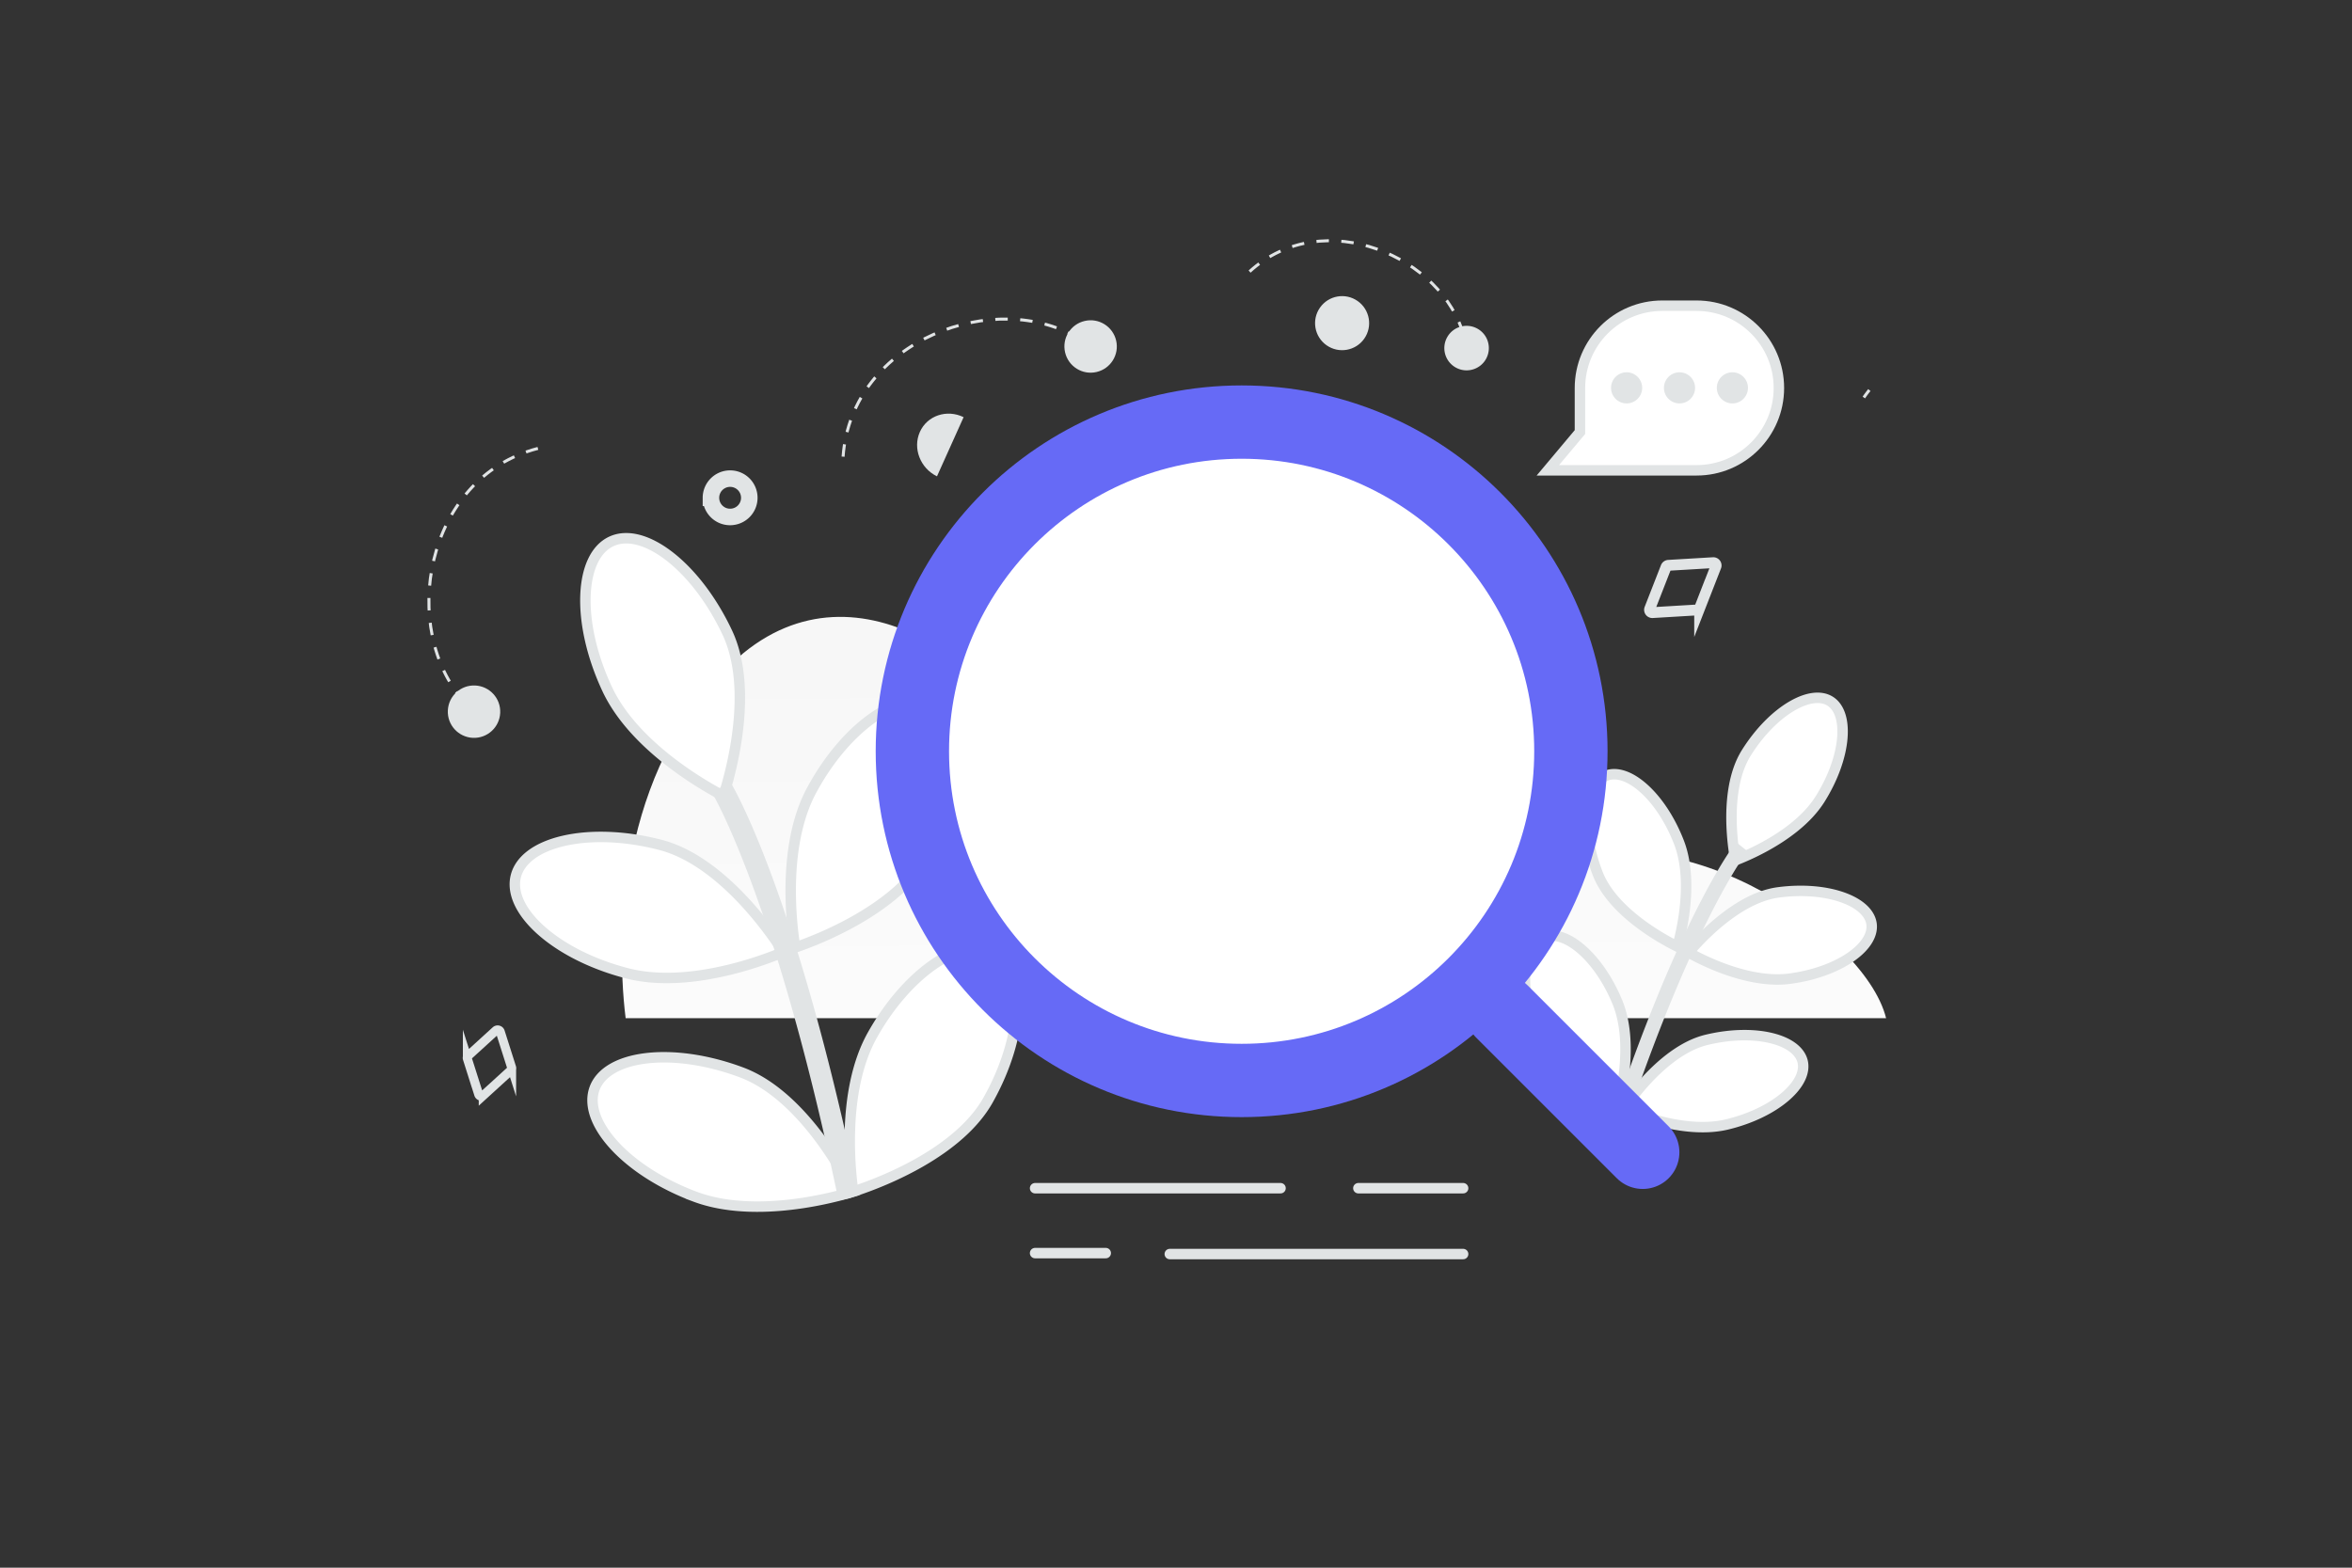 <svg width="900" height="600" viewBox="0 0 900 600" fill="none" xmlns="http://www.w3.org/2000/svg"><rect x="0" y="0" width="900" height="600" fill="#333333" stroke="none"/><path fill="transparent" d="M0 0h900v600H0z"/><path d="M721.739 389.759c-8.411-34.218-87.899-84.19-130.376-54.062-13.038-65.188-25.234-105.839-67.832-137.952-42.598-32.113-113.674 9.862-125.089 97.781-11.416-36.142-69.454-84.852-116.077-43.779-43.139 38.006-47.465 101.69-42.958 137.952h482.332v.06z" fill="url(#a)"/><path d="M664.045 329.246a97.21 97.21 0 0 1-1.438-13.548c-.306-9.018.715-19.734 5.636-27.582 5.119-8.152 11.423-14.366 17.392-17.861 6.063-3.551 11.251-4.037 14.665-1.892l.002.001c3.414 2.139 5.234 7.023 4.674 14.029-.551 6.897-3.402 15.278-8.514 23.431-4.977 7.936-13.525 13.995-21.013 18.105a97.556 97.556 0 0 1-9.584 4.59c-.683.282-1.294.524-1.82.727zm-49.37-32.387.001-.001c3.754-1.458 8.759-.001 14.044 4.629 5.204 4.557 10.224 11.845 13.711 20.811 3.394 8.73 3.151 19.201 1.977 27.661a97.31 97.31 0 0 1-2.04 10.426 88.229 88.229 0 0 1-.503 1.894 91.1 91.1 0 0 1-2.057-1.056 97.17 97.17 0 0 1-9.67-5.872c-7.416-5.135-15.402-12.349-18.758-20.987-3.486-8.974-4.706-17.74-3.946-24.614.771-6.982 3.481-11.433 7.241-12.891zm5.347 122.756.002-.008a93.106 93.106 0 0 0 1.664-11.07l.001-.005c.72-7.957.409-17.158-2.77-24.915-3.655-8.9-8.811-16.092-14.099-20.55-5.372-4.528-10.403-5.888-14.128-4.357l-.003.001c-3.723 1.525-6.349 6.029-6.991 13.029-.633 6.89.749 15.633 4.403 24.533l31.921 23.342zm0 0a87.593 87.593 0 0 1-.925 3.993m.925-3.993-.925 3.993m0 0-.351-.166c-3.349-1.611-9.6-4.888-15.743-9.562-6.176-4.7-12.052-10.669-14.902-17.607l30.996 27.335zm27.043-59.058c.42-.499.927-1.088 1.514-1.748a97.363 97.363 0 0 1 8-8.006c6.75-5.99 15.653-12.04 24.836-13.253 9.539-1.26 18.342-.368 24.842 1.998 6.601 2.404 10.289 6.09 10.821 10.084.53 3.999-2.07 8.519-7.821 12.557-5.661 3.975-13.932 7.123-23.471 8.384-9.288 1.226-19.407-1.49-27.351-4.631a97.346 97.346 0 0 1-11.37-5.385zm14.697 65.809c-9.107 2.188-19.451.54-27.677-1.758a97.46 97.46 0 0 1-10.058-3.422 86.8 86.8 0 0 1-1.808-.752c.366-.54.809-1.178 1.324-1.896a97.336 97.336 0 0 1 7.124-8.795c6.089-6.66 14.314-13.605 23.318-15.768 9.353-2.248 18.204-2.279 24.915-.602 6.818 1.703 10.869 4.987 11.81 8.908.942 3.922-1.175 8.688-6.473 13.302-5.216 4.543-13.114 8.536-22.475 10.783z" fill="#fff" stroke="#E1E4E5" stroke-width="4"/><path d="M626.328 411.774a818.716 818.716 0 0 0-4.475 12.764l-.962-.118-.024-.011-.511-.232c1.765-5.175 3.5-10.1 5.206-14.795l.001-.002c19.797-54.687 34.899-78.142 39.17-84.192l1.215.973c-4.349 6.23-19.802 30.552-39.62 85.613zM276.817 304.628c.349-1.09.803-2.565 1.306-4.355a143.876 143.876 0 0 0 3.58-16.339c2.064-13.138 2.527-29.169-3.365-41.745-6.055-12.903-14.218-23.214-22.434-29.483-8.303-6.336-16.165-8.219-22-5.48l-.002.001c-5.833 2.73-9.415 9.981-9.856 20.419-.437 10.329 2.265 23.201 8.31 36.103 5.937 12.671 17.466 23.141 27.689 30.502a143.956 143.956 0 0 0 13.235 8.455c1.419.801 2.619 1.444 3.537 1.922zm79.961-34.557-.001-.001c-5.673-3.044-13.628-1.588-22.264 4.287-8.545 5.814-17.256 15.662-23.995 28.212-6.619 12.325-8.134 27.82-7.934 40.413.099 6.267.622 11.749 1.119 15.662.205 1.617.406 2.964.571 3.985 1.082-.369 2.536-.885 4.272-1.55a143.286 143.286 0 0 0 15.243-6.874c11.769-6.183 24.905-15.379 31.474-27.621 6.74-12.56 10.137-25.264 10.259-35.597.124-10.441-3.062-17.872-8.744-20.916zm-31.095 178.833.001.009c.254 3.049.56 5.507.789 7.144.472-.152 1.013-.328 1.619-.53 5.199-1.76 14.96-5.442 24.823-11.202 9.9-5.78 19.696-13.534 25.207-23.347 6.974-12.421 10.604-25.062 10.918-35.396.318-10.443-2.728-17.937-8.34-21.082l-.002-.001c-5.613-3.154-13.593-1.851-22.338 3.859-8.652 5.65-17.548 15.333-24.522 27.756-6.125 10.925-8.232 24.453-8.606 36.242v.005c-.216 6.316.059 12.067.451 16.543zm-25.896-84.547a122.948 122.948 0 0 0-2.52-3.784 143.513 143.513 0 0 0-10.297-13.184c-8.8-9.973-20.85-20.557-34.293-24.037-13.792-3.57-26.936-3.859-37.005-1.531-10.175 2.353-16.646 7.206-18.266 13.439-1.62 6.242 1.679 13.629 9.433 20.627 7.673 6.924 19.309 13.051 33.101 16.621 13.545 3.507 28.964 1.31 41.156-1.863a144.5 144.5 0 0 0 14.956-4.792 123.469 123.469 0 0 0 3.735-1.496zm-33.822 93.652c13.104 4.9 28.663 4.319 41.116 2.43a143.96 143.96 0 0 0 15.37-3.211c1.574-.42 2.881-.8 3.871-1.1a126.03 126.03 0 0 0-2.113-4.026 143.5 143.5 0 0 0-8.869-14.184c-7.714-10.834-18.595-22.616-31.599-27.478-13.342-4.989-26.387-6.647-36.646-5.38-10.367 1.281-17.308 5.436-19.564 11.475-2.256 6.039.255 13.729 7.238 21.495 6.91 7.685 17.844 14.99 31.196 19.979z" fill="#fff" stroke="#E1E4E5" stroke-width="4"/><path d="M272.455 303.415c.239.358 21.247 35.584 43.51 133.517a1225.087 1225.087 0 0 1 4.898 22.542l.478-.1 3.505-.737v-.02h.02l.139-.02c.438-.139 1.753-.537 3.724-1.194a1177.97 1177.97 0 0 0-5.496-25.131c-22.303-97.275-42.933-131.606-43.849-133.139l-6.929 4.282z" fill="#E1E4E5"/><path fill-rule="evenodd" clip-rule="evenodd" d="M601.104 287.536c0 69.585-56.407 125.992-125.991 125.992-69.585 0-125.992-56.407-125.992-125.992 0-69.585 56.407-125.992 125.992-125.992 69.584 0 125.991 56.407 125.991 125.992z" fill="#fff" stroke="#666AF6" stroke-width="28.062" stroke-linecap="round" stroke-linejoin="round"/><path d="m628.594 441.017-53.833-53.833" stroke="#666AF6" stroke-width="28.062" stroke-linecap="round" stroke-linejoin="round"/><path d="M286.722 190.521a7.34 7.34 0 0 1-7.347 7.338c-4.059 0-7.33-3.299-7.33-7.338a7.34 7.34 0 0 1 7.347-7.338 7.326 7.326 0 0 1 7.33 7.338z" stroke="#E1E4E5" stroke-width="6.319" stroke-miterlimit="10"/><circle r="10.346" transform="scale(-1 1) rotate(54.927 -375.76 -432.201)" fill="#E1E4E5"/><path d="m604.101 165.926.468-.557v-16.867c0-17.393 14.098-31.502 31.503-31.502h13.126c17.393 0 31.502 14.109 31.502 31.502 0 17.394-14.109 31.503-31.502 31.503h-56.909l11.812-14.079z" fill="#fff" stroke="#E1E4E5" stroke-width="4"/><path d="M626.386 148.445a3.958 3.958 0 0 1-3.956 3.956 3.959 3.959 0 0 1-3.956-3.956 3.959 3.959 0 0 1 3.956-3.956 3.958 3.958 0 0 1 3.956 3.956zm20.239 0a3.958 3.958 0 0 1-3.956 3.956 3.958 3.958 0 0 1-3.956-3.956 3.958 3.958 0 0 1 3.956-3.956 3.958 3.958 0 0 1 3.956 3.956zm20.239 0a3.958 3.958 0 0 1-3.956 3.956 3.958 3.958 0 0 1-3.956-3.956 3.958 3.958 0 0 1 3.956-3.956 3.958 3.958 0 0 1 3.956 3.956z" fill="#E1E4E5" stroke="#E1E4E5" stroke-width="4"/><path d="M396.082 454.761h93.921m29.779 0h40.089m-163.789 24.837h27.036m24.506.362h112.247" stroke="#E1E4E5" stroke-width="4" stroke-miterlimit="10" stroke-linecap="round" stroke-linejoin="round"/><path d="M205.829 171.621c-43.616 11.307-53.121 69.568-28.061 97.044" stroke="#E1E4E5" stroke-width="1.145" stroke-miterlimit="10" stroke-dasharray="4.76 4.76"/><path d="M179.017 269.966a39.498 39.498 0 0 0 2.589 2.422" stroke="#E1E4E5" stroke-width="1.145" stroke-miterlimit="10"/><path d="M181.856 262.361c5.533.268 9.813 4.955 9.544 10.488-.252 5.525-4.955 9.813-10.487 9.544-5.533-.268-9.813-4.955-9.545-10.488.261-5.548 4.955-9.813 10.488-9.544z" fill="#E1E4E5"/><path d="M322.609 174.774c3.28-44.939 58.882-64.765 90.417-45.054" stroke="#E1E4E5" stroke-width="1.145" stroke-miterlimit="10" stroke-dasharray="4.76 4.76"/><path d="M713.205 152.136a40.036 40.036 0 0 1 2.112-2.848" stroke="#E1E4E5" stroke-width="1.145" stroke-miterlimit="10"/><path d="M407.559 134.875c1.259 5.395 6.639 8.762 12.033 7.503 5.39-1.242 8.762-6.638 7.503-12.033-1.259-5.394-6.638-8.762-12.033-7.503-5.411 1.255-8.762 6.639-7.503 12.033z" fill="#E1E4E5"/><path d="M478.16 103.937c28.258-25.803 74.128-5.572 82.071 24.995" stroke="#E1E4E5" stroke-width="1.145" stroke-miterlimit="10" stroke-dasharray="4.76 4.76"/><path d="M553.85 128.921c-2.373 4.062-1.021 9.28 3.041 11.653 4.05 2.38 9.281 1.02 11.653-3.042 2.373-4.062 1.021-9.28-3.042-11.653a8.501 8.501 0 0 0-11.652 3.042z" fill="#E1E4E5"/><path d="M195.774 408.54c.127.398.01.834-.298 1.116l-10.564 9.635a1.071 1.071 0 0 1-1.743-.467l-4.331-13.626a1.073 1.073 0 0 1 .3-1.116l10.562-9.631a1.072 1.072 0 0 1 1.743.467l4.331 13.622z" stroke="#E1E4E5" stroke-width="3.436" stroke-miterlimit="10"/><path d="M650.378 232.766a1.07 1.07 0 0 1-.934.68l-17.105 1.019a1.071 1.071 0 0 1-1.062-1.459l6.232-15.961c.152-.39.517-.655.935-.68l17.1-1.016a1.072 1.072 0 0 1 1.062 1.459l-6.228 15.958z" stroke="#E1E4E5" stroke-width="4.148" stroke-miterlimit="10"/><path d="M358.538 182.304c-6.424-3.125-9.346-10.742-6.542-16.999 2.803-6.257 10.296-8.782 16.735-5.643" fill="#E1E4E5"/><defs><linearGradient id="a" x1="490.184" y1="503.437" x2="487.563" y2="-33.627" gradientUnits="userSpaceOnUse"><stop stop-color="#fff"/><stop offset="1" stop-color="#EEE"/></linearGradient></defs></svg>